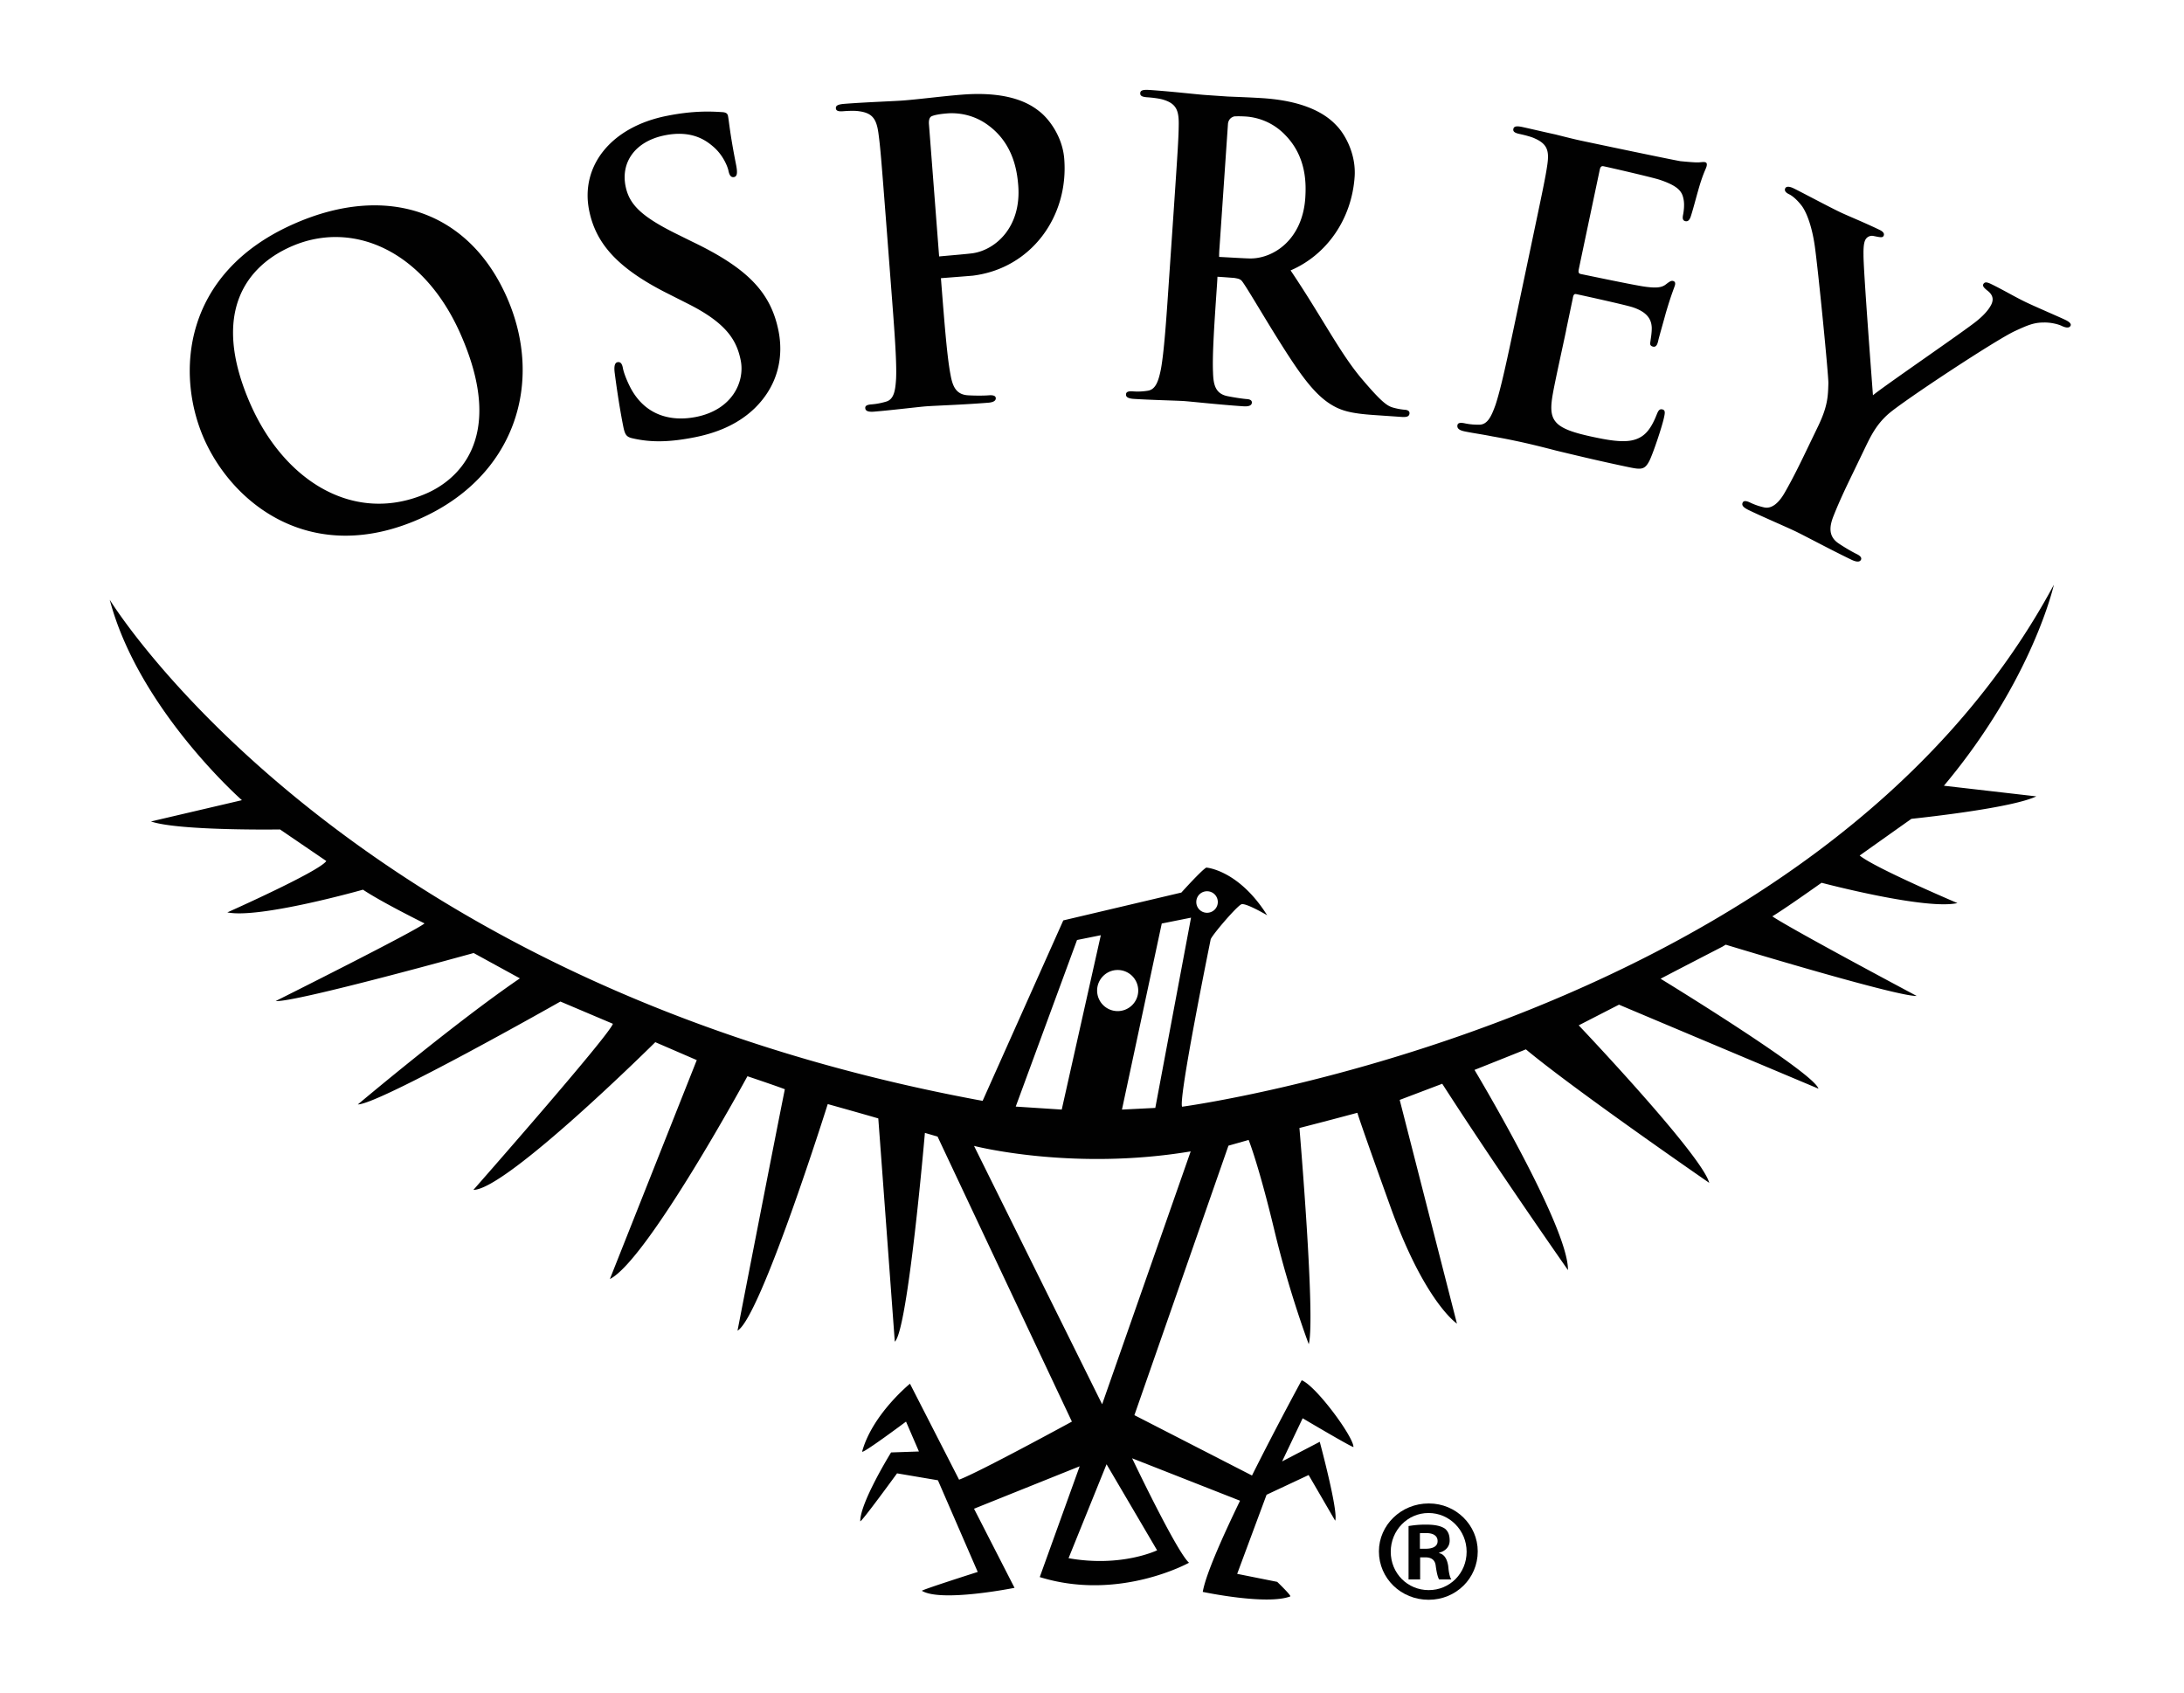 <svg xmlns="http://www.w3.org/2000/svg" xml:space="preserve" width="89" height="69"><path d="M172.35 199.11h-.03c-2.3 0-4.16 1.81-4.16 4.01 0 2.26 1.85 4.05 4.16 4.05 2.29 0 4.11-1.79 4.11-4.05 0-2.2-1.82-4.01-4.08-4.01m-.03 7.25c-1.76 0-3.17-1.4-3.17-3.21 0-1.79 1.41-3.24 3.15-3.24h.02c1.75 0 3.18 1.45 3.18 3.24 0 1.81-1.42 3.22-3.18 3.21" style="stroke:none;stroke-width:1;stroke-dasharray:none;stroke-linecap:butt;stroke-dashoffset:0;stroke-linejoin:miter;stroke-miterlimit:4;is-custom-font:none;font-file-url:none;fill:#010101;fill-rule:nonzero;opacity:1" transform="translate(-25.702 -35.698)scale(.487)"/><path d="M173.2 203.27v-.04c.49-.12.88-.47.88-1.01 0-.48-.13-.77-.38-.99-.32-.23-.82-.35-1.61-.35-.71 0-1.12.07-1.45.12v4.47h.97v-1.85h.44c.49 0 .8.21.86.68.08.61.18 1 .29 1.17h1.02c-.09-.13-.2-.41-.26-1.12-.1-.64-.36-1-.76-1.08m-1.13-.37h-.48v-1.3c.15-.01.29-.01.53-.01.66 0 .95.28.95.66.01.48-.45.65-1 .65M123.32 82.61c.48-.04 1.06-.05 1.34 0 1.14.15 1.46.68 1.62 1.83.15 1.09.23 2.04.63 7.23l.46 6.01c.24 3.14.45 5.83.39 7.28-.06 1-.17 1.76-.84 1.95-.3.09-.71.19-1.22.23-.41.03-.54.14-.52.32.02.24.26.32.71.29 1.36-.11 3.51-.37 4.29-.44.89-.07 3.04-.13 5.3-.31.38-.03.64-.15.62-.39-.01-.17-.19-.26-.57-.23-.51.04-1.27.03-1.75 0-1.03-.06-1.3-.79-1.47-1.74-.28-1.45-.49-4.15-.74-7.29l-.06-.77c1.3-.1 2.57-.2 2.66-.21 4.87-.6 8.04-4.92 7.66-9.77-.14-1.81-1.21-3.27-2.02-3.93-.59-.47-2.23-1.78-6.5-1.45-1.57.12-3.54.38-4.94.49-.96.07-3.11.14-4.92.28-.51.04-.75.13-.73.37.01.22.22.28.6.25m7.41.42c.3-.13.81-.2 1.32-.24.79-.06 2.2.04 3.52 1.07 2.04 1.56 2.32 3.84 2.41 4.96.27 3.48-1.89 5.38-3.79 5.67-.41.06-1.61.16-2.83.27l-.85-11.05c-.03-.39.06-.6.22-.68M87.89 116.72c7.95-3.51 10.46-11.39 7.29-18.56s-10.02-9.57-17.82-6.12c-9.39 4.15-9.87 12.63-7.51 17.98 2.45 5.54 9.06 10.67 18.04 6.7M77.12 93.94c5.13-2.27 11.1.3 14.19 7.31 4 9.05-.61 12.35-2.8 13.32-6.01 2.65-11.89-.92-14.77-7.43-3.43-7.79-.22-11.61 3.38-13.2M108.62 97.85l1.78.9c3.22 1.63 4.03 3.07 4.36 4.72.35 1.78-.71 4.12-3.74 4.72-2.08.41-4.24-.1-5.48-2.43-.28-.54-.56-1.22-.64-1.65-.05-.27-.15-.56-.45-.5-.27.05-.3.44-.23.95.07.54.34 2.58.71 4.43.15.74.28.89.87 1.01 1.57.35 3.13.28 5.07-.1 1.78-.35 3.6-1.03 5.06-2.44 2.1-2.06 2.38-4.52 1.99-6.47-.64-3.19-2.54-5.22-7.21-7.46l-1.07-.53c-3.21-1.56-4.21-2.58-4.52-4.13-.4-2.01.82-3.76 3.31-4.25 2.18-.43 3.36.38 3.99.92.88.73 1.25 1.74 1.31 2.04.08.4.22.58.46.54.27-.05.32-.34.17-1.08-.52-2.62-.58-3.62-.67-4.05-.05-.23-.23-.3-.55-.31-.92-.06-2.4-.12-4.58.32-4.67.93-7.22 4.2-6.49 7.89.54 2.71 2.28 4.81 6.55 6.96M225.58 100.06c-.59-.28-2.67-1.17-3.34-1.5-.89-.43-1.84-1-2.85-1.49-.37-.18-.55-.19-.66.02-.09.18.16.38.41.58.46.38.42.77.28 1.08-.19.4-.57.87-1.21 1.39-.89.75-8.05 5.65-8.71 6.24-.08-1.1-.81-10.61-.79-11.75-.01-.54.02-.98.14-1.23a.62.62 0 0 1 .7-.35c.52.1.75.17.84-.01s-.02-.35-.33-.5c-1.39-.67-2.7-1.19-3.34-1.5-1.02-.49-3.28-1.7-3.84-1.97-.37-.18-.63-.19-.72-.01-.1.22.08.38.33.5.37.18.8.62 1.1 1.03.42.62.82 1.76 1.04 3.28.3 2.12 1.16 10.9 1.14 11.5-.03 1.09-.05 1.91-.85 3.58l-1.22 2.53c-.24.49-.86 1.79-1.58 3.04-.49.86-1.1 1.41-1.77 1.23-.31-.07-.71-.19-1.14-.4-.34-.16-.54-.15-.61.01-.12.25.1.43.53.64 1.14.55 3.13 1.4 3.9 1.77.83.4 2.73 1.43 4.67 2.37.4.19.69.22.8 0 .07-.15-.03-.32-.37-.48-.43-.21-1.08-.6-1.48-.87-.87-.57-.82-1.38-.45-2.31.53-1.34 1.16-2.63 1.4-3.13l1.22-2.53c.49-1.02.95-1.97 1.95-2.86 1.19-1.06 9.01-6.22 10.62-6.96 1.08-.5 1.6-.71 2.39-.71.58-.02 1.23.14 1.53.29.34.16.63.19.73-.03.07-.16-.12-.33-.46-.49M175.33 109.4c.67.14 1.55.26 2.33.42.81.14 1.55.29 1.92.37 1.01.21 2.04.46 3.46.83 1.43.34 3.26.79 5.77 1.32 1.27.27 1.57.33 1.99-.49.31-.63 1.06-2.86 1.22-3.63.07-.33.13-.6-.14-.66-.23-.05-.33.07-.47.42-.52 1.32-1.07 1.94-2.03 2.16s-2.36-.08-3.23-.26c-3.42-.72-3.85-1.34-3.43-3.66.17-.98.85-4.05 1.09-5.19l.03-.17.52-2.48c0-.02.01-.02.01-.04l.03-.17c.04-.18.1-.29.26-.26.8.17 4.11.9 4.73 1.1 1.21.4 1.57 1 1.6 1.7.01.46-.08.89-.12 1.23-.04.17 0 .32.24.37.3.06.38-.3.44-.57.05-.23.43-1.55.61-2.22.49-1.68.74-2.19.78-2.39s-.04-.29-.18-.32c-.17-.04-.34.1-.63.32-.37.27-.9.27-1.71.16-.78-.1-4.64-.91-5.37-1.06-.2-.04-.21-.18-.16-.42l.17-.82 1.58-7.49c.05-.23.14-.32.3-.29.67.14 4.17.95 4.73 1.14 1.63.55 1.88 1.03 1.99 1.68.08.44 0 1.01-.05 1.25-.06.3-.03.48.2.53s.34-.14.41-.3c.15-.39.53-1.85.63-2.18.42-1.52.68-1.89.73-2.12.04-.17.03-.31-.14-.34s-.39.02-.56.02c-.28.01-.83-.04-1.48-.1-.64-.1-7.31-1.5-8.38-1.73-.47-.1-1.23-.29-2.1-.51-.84-.18-1.8-.41-2.71-.61-.5-.11-.75-.09-.8.15-.05.23.14.34.51.42.47.1 1.03.25 1.29.38 1.06.47 1.21 1.06 1.04 2.21-.16 1.09-.36 2.02-1.43 7.11l-1.24 5.89c-.65 3.08-1.21 5.73-1.67 7.1-.34.94-.66 1.64-1.36 1.64-.32 0-.73-.01-1.23-.12-.4-.08-.56-.01-.59.16-.05.28.17.43.6.52M147.64 106.68c1.37.09 3.52.14 4.17.18.51.03 3.03.31 5.01.44.44.03.69-.06.71-.3.01-.17-.12-.28-.39-.3-.41-.03-1.16-.15-1.66-.25-1.01-.21-1.17-.97-1.2-1.97-.07-1.45.11-4.14.33-7.32l.03-.48.01-.2v-.02c.51.03 1 .07 1.41.1l.06.01c.25.05.44.07.6.28.41.54 1.82 2.97 3.06 4.94 1.73 2.76 2.92 4.45 4.34 5.34.86.54 1.7.77 3.61.9l2.32.16c.41.03.65-.02.67-.3.01-.17-.12-.28-.39-.3s-.58-.07-.95-.17c-.51-.14-.96-.41-2.74-2.52-1.79-2.15-3.32-5.19-5.87-8.97 3.03-1.3 5.12-4.3 5.36-7.85.12-1.81-.73-3.41-1.43-4.18-.51-.55-1.95-2.09-6.22-2.38-.91-.06-1.96-.1-2.96-.14l-1.89-.13c-.72-.05-2.86-.3-4.67-.42-.51-.03-.76.02-.77.26-.02.24.18.32.56.35.48.03 1.06.11 1.32.19 1.11.32 1.35.88 1.34 2.05-.01 1.1-.07 2.05-.42 7.24l-.41 6.01c-.21 3.14-.4 5.84-.66 7.26-.2.98-.43 1.72-1.12 1.81-.31.05-.73.09-1.24.05-.41-.03-.55.07-.56.24-.03.24.2.36.64.39m7.15-11.96s0-.29.03-.67l.71-10.38c.02-.27.2-.53.44-.59 0 0 .01-.02.02-.03.29-.03.65-.02 1.02 0 .79.05 2.17.35 3.32 1.56 1.8 1.84 1.74 4.13 1.67 5.26-.24 3.48-2.64 5.05-4.57 5.06-.39 0-1.48-.07-2.64-.13zM151.69 165.91c-.31-.74 2.33-13.68 2.39-13.99s2.21-2.82 2.58-2.95 2.15.92 2.15.92c-2.39-3.8-5.09-3.99-5.09-3.99-.37.18-2.09 2.09-2.09 2.09l-9.88 2.33-6.75 15.1c-53.45-9.82-73.04-41.93-73.04-41.93 2.41 9.16 11.06 16.77 11.06 16.77l-7.61 1.78c2.33.8 10.8.67 10.8.67l3.87 2.64c-.55.86-8.28 4.3-8.28 4.3 2.7.55 11.35-1.9 11.35-1.9 1.6 1.07 5.15 2.82 5.15 2.82-.68.61-12.46 6.5-12.46 6.5 1.66.12 16.57-4.02 16.57-4.02l3.87 2.12c-5.4 3.68-13.56 10.55-13.56 10.55 1.76 0 16.95-8.61 16.95-8.61l4.39 1.86c-.25.92-11.67 13.9-11.67 13.9 2.76 0 15.22-12.36 15.22-12.36l3.47 1.5-7.27 18.32c3.13-1.56 11.51-16.97 11.51-16.97 2.88.97 3.13 1.09 3.13 1.09-.74 3.65-3.96 20.2-3.96 20.2 1.93-1.1 7.55-18.96 7.55-18.96 3.01.84 4.23 1.2 4.23 1.2.37 4.94 1.38 18.68 1.38 18.68 1.1-.92 2.52-17.47 2.52-17.47l1.06.31c2.01 4.28 11.24 23.85 11.24 23.85s-7.79 4.25-9.44 4.86l-4.11-8.03s-3.14 2.55-4 5.67c-.08.3 3.67-2.5 3.67-2.5l1.08 2.5-2.33.08s-2.58 4.17-2.58 5.75c0 .23 3.08-4 3.08-4l3.42.58 3.33 7.67s-4.77 1.52-4.67 1.58c1.63.98 7.75-.25 7.75-.25l-3.39-6.62 8.84-3.55-3.34 9.27c6.63 2.06 12.49-1.2 12.49-1.2-1.04-.92-4.76-8.74-4.76-8.74l9.03 3.55c-1.54 3.18-2.88 6.22-3.12 7.63 0 0 5.33 1.13 7.32.38.13-.05-1.09-1.22-1.09-1.22l-3.35-.67 2.46-6.62 3.52-1.65 2.22 3.82c.29-.74-1.29-6.6-1.29-6.6l-3.15 1.64 1.72-3.61s4.25 2.52 4.25 2.4c0-.86-3.13-5.11-4.33-5.58 0 0-2.08 3.81-4.16 7.97l-9.84-5.05 7.87-22.55 1.69-.48s.83 2.05 2.15 7.55c1.27 5.31 2.88 9.54 2.88 9.54.58-2.15-.78-18.09-.78-18.09 2.9-.74 4.82-1.27 4.85-1.27 0 0 .04.29 2.75 7.82 2.88 8.04 5.58 9.82 5.58 9.82l-4.79-18.72 3.56-1.35c4.54 7.06 10.52 15.59 10.52 15.59.05-3.64-7.82-16.75-7.82-16.75 3.57-1.42 4.3-1.72 4.3-1.72 4.05 3.38 15.34 11.17 15.34 11.17-.61-2.33-10.92-13.18-10.92-13.18l3.37-1.73c.86.37 16.69 7.03 16.69 7.03-.41-1.38-13.21-9.2-13.21-9.2 1.35-.71 5.17-2.68 5.17-2.68l.28-.17c2.53.77 14.5 4.36 15.98 4.29 0 0-10.38-5.52-12.08-6.66.87-.53 2.65-1.77 4.12-2.81.31.08 8.73 2.29 11.37 1.7 0 0-6.9-2.93-8.18-3.98 1.38-.98 3.28-2.33 4.33-3.07 1.29-.14 8.43-.92 10.45-1.88l-7.73-.89c7.45-8.89 9.2-16.82 9.2-16.82-19.63 36.56-72.95 43.68-72.95 43.68m2.09-18.03c.5 0 .9.4.9.9s-.4.9-.9.9-.9-.4-.9-.9.4-.9.9-.9m-1.34 2.21-2.99 15.92-2.79.14 3.33-15.57zm-6.14 4.38a1.72 1.72 0 1 1-1.72 1.72c0-.94.77-1.72 1.72-1.72m-3.4-2.51 1.99-.4-3.27 14.59-3.85-.25zm6.7 51.07s-2.99 1.45-7.41.66l3.18-7.86zm-4.6-12.22-10.72-21.62s8.19 2.12 18.13.46z" style="stroke:none;stroke-width:1;stroke-dasharray:none;stroke-linecap:butt;stroke-dashoffset:0;stroke-linejoin:miter;stroke-miterlimit:4;is-custom-font:none;font-file-url:none;fill:#010101;fill-rule:nonzero;opacity:1" transform="translate(-25.702 -35.698)scale(.487)"/></svg>
